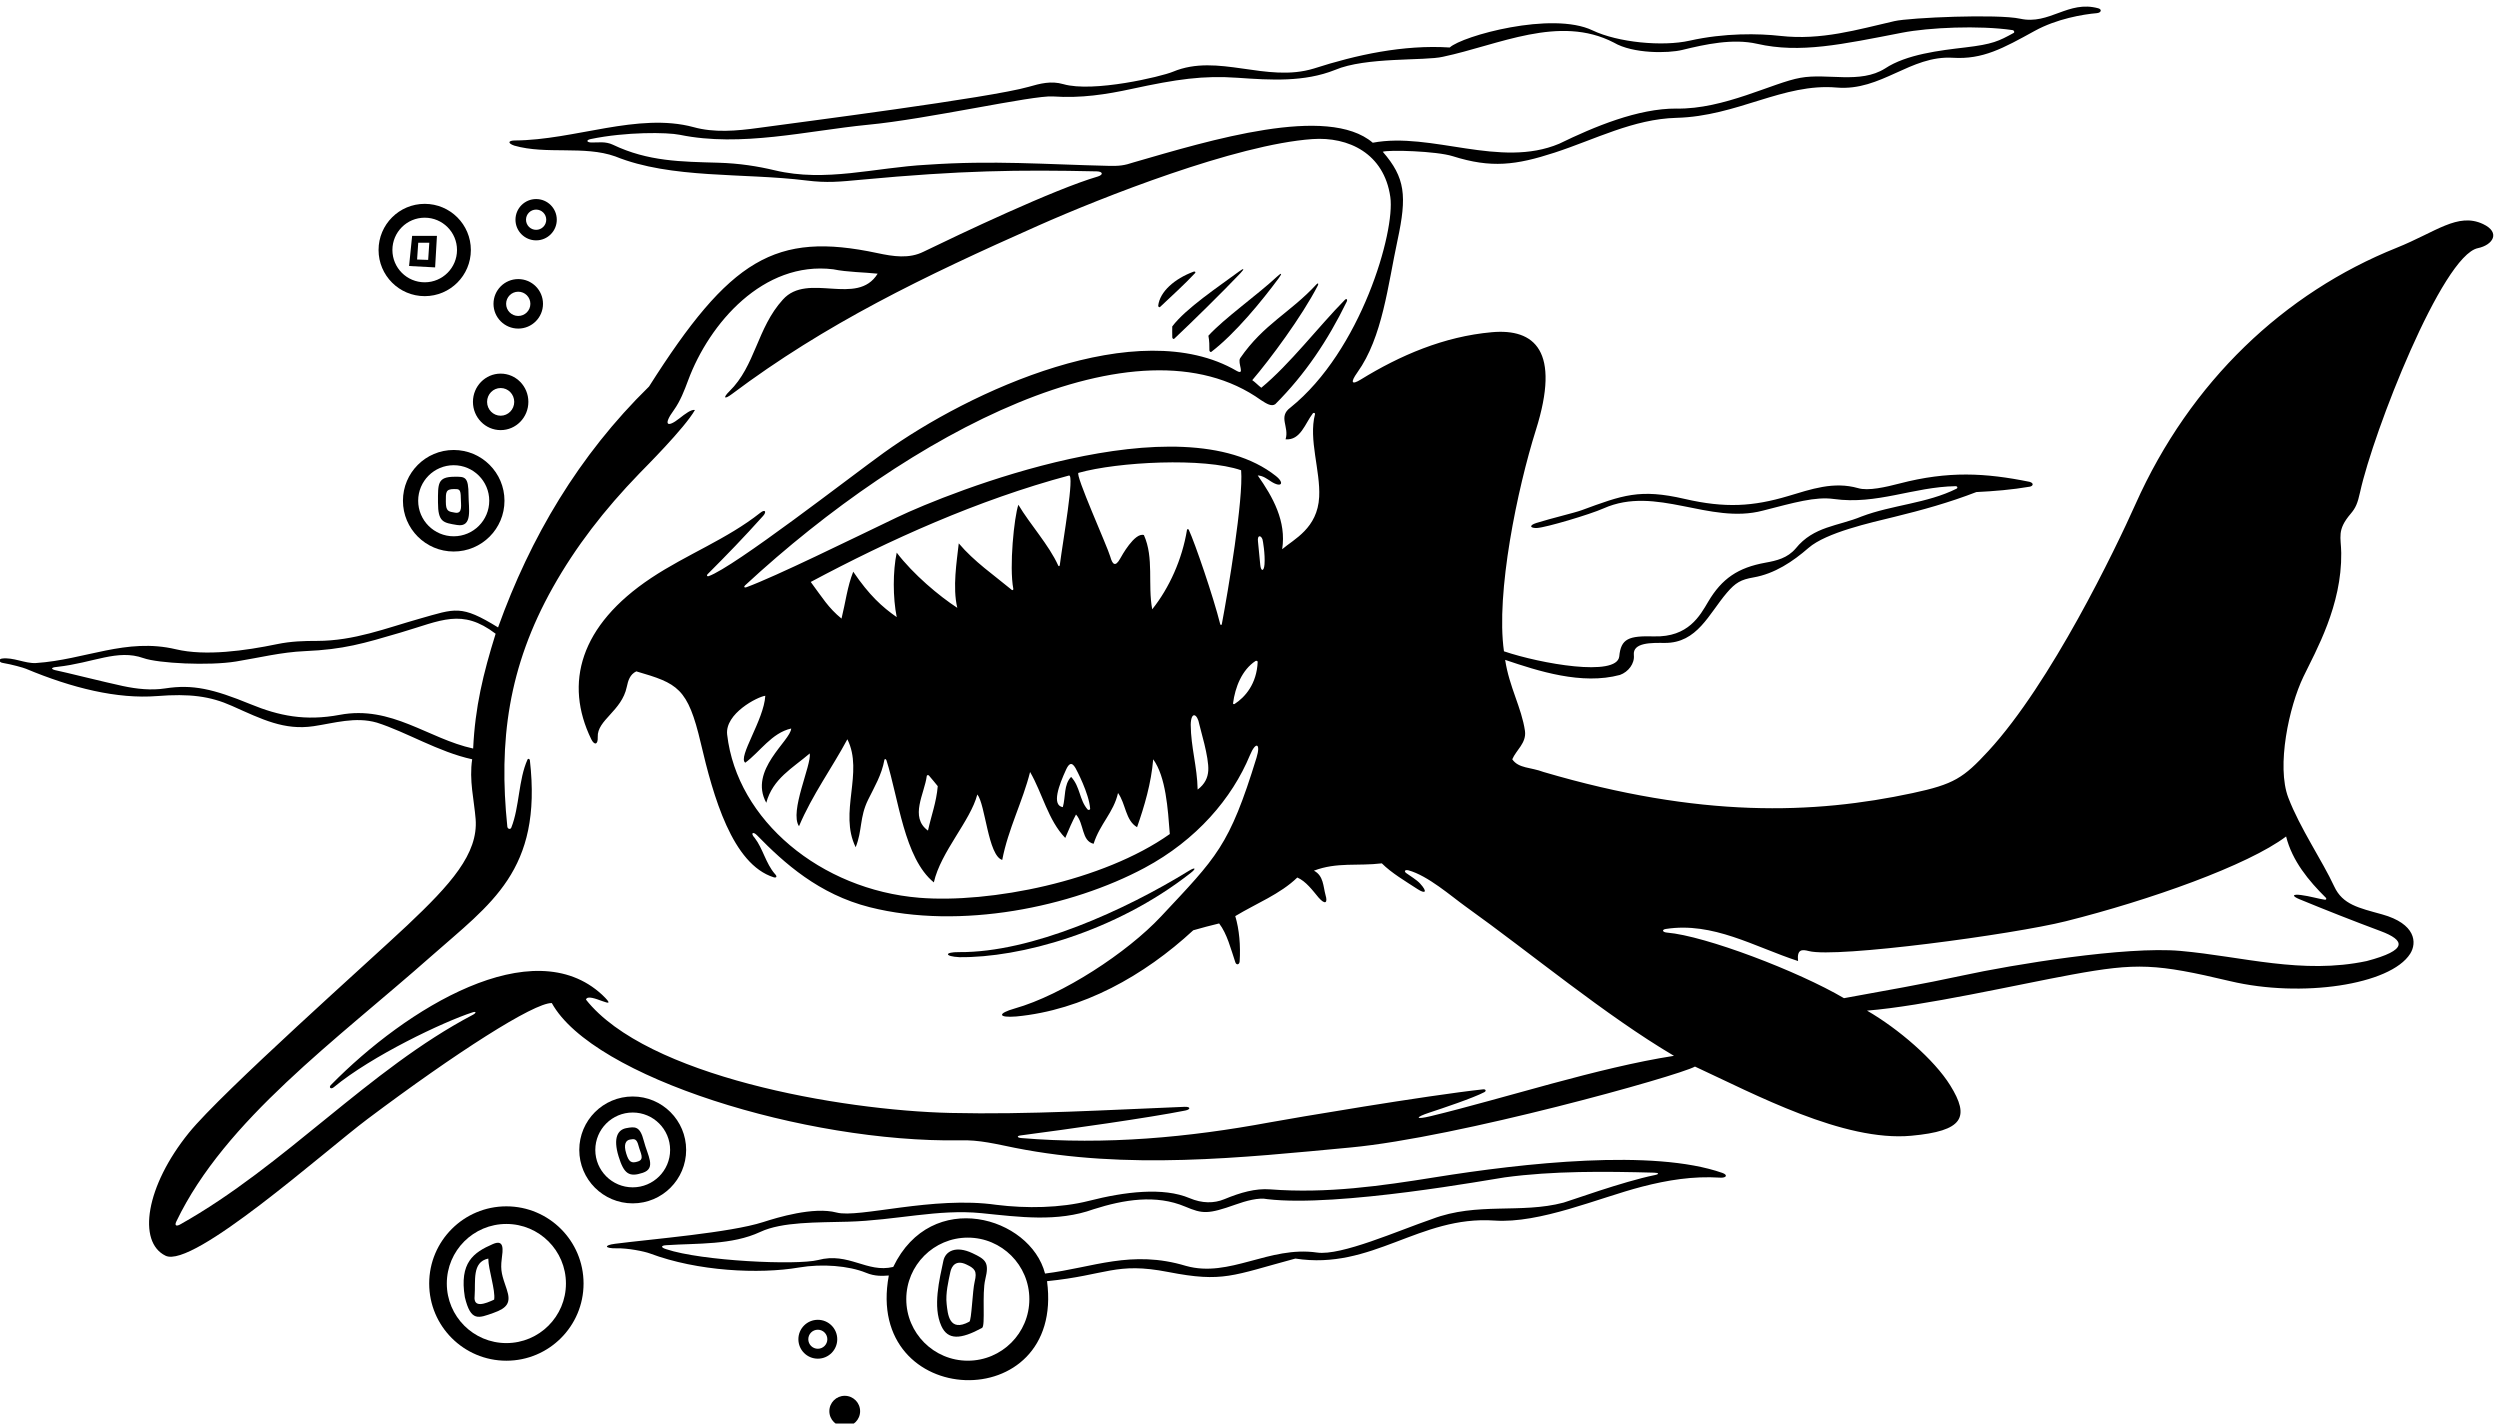 <?xml version="1.0" encoding="UTF-8" standalone="no"?>
<svg xmlns:inkscape="http://www.inkscape.org/namespaces/inkscape" xmlns:sodipodi="http://sodipodi.sourceforge.net/DTD/sodipodi-0.dtd" xmlns="http://www.w3.org/2000/svg" xmlns:svg="http://www.w3.org/2000/svg" version="1.1" id="svg1" width="696.563" height="396.629" viewBox="0 0 696.563 396.629">
  <defs id="defs1"></defs>
  <g id="g1" transform="translate(-53.762,-320.616)">
    <path id="path1" d="m 5605.79,5059.95 c -52.9,24.64 -98.41,-16.79 -180.75,-49.83 -234.74,-94.19 -432,-279.16 -547.31,-537.51 -41.3,-92.54 -177.03,-374.74 -308.06,-516.75 -52.34,-56.72 -72.08,-69.57 -159.02,-88.18 -207.19,-44.33 -443.9,-52.59 -772.84,44.27 -26.74,10.19 -52.2,7.16 -65.51,26.6 8.19,19.45 29.98,33.97 26.62,59.36 -7.17,49.13 -32.75,91.34 -41.54,148.91 69.59,-23.54 160.71,-53.04 240.54,-31.55 17.8,6.36 30.94,23.98 29.09,41.5 -2.87,27.09 37.84,25.74 64.71,25.55 68.23,-0.47 92.26,60.83 130.24,105.18 18.15,21.19 29.38,27.48 55.53,32.02 44.49,7.71 82.49,33.19 115.42,61.84 37.14,32.32 129.86,52.78 180.01,65.07 57.92,14.19 114.16,29.73 171.65,51.95 35.97,1.71 74.8,4.85 111.7,11.23 7.2,1.25 9.42,7.41 -0.14,10.16 -92.78,18.84 -170.38,23.13 -272.5,-3.48 -28.58,-7.44 -65.75,-16.06 -86.73,-9.73 -51.72,14.59 -98.29,-2.19 -146.95,-16.65 -72.77,-21.62 -131.03,-25.68 -216.7,-5.86 -94.05,21.77 -129.71,7.85 -215.84,-23.78 -14.68,-5.39 -62.82,-16.7 -94.52,-26.62 -16.53,-5.17 -13.09,-11.38 1.75,-10.51 18.48,1.09 109.64,28 138.84,40.99 110.39,49.09 221.67,-34.37 333.85,-4.65 65.67,16.81 109.73,29.77 148.65,24.36 90.2,-12.55 166.34,25.31 254.98,26.84 3.93,0.06 5.24,-3.66 1.86,-5.35 -61.5,-30.77 -134.72,-33.87 -198.75,-58.13 -49.13,-20.47 -100.25,-20.23 -137.99,-66.98 -17.29,-20.26 -40.11,-25.62 -63.23,-29.77 -57.6,-10.36 -91.42,-33.38 -119.99,-81.62 -17.38,-29.34 -41.43,-74.81 -113.51,-72.83 -53.03,1.45 -69.48,-4.45 -72.93,-42.11 -5.29,-43.29 -164.37,-15.23 -241.51,10.84 -17.42,121.9 28.29,341.3 66.85,463.58 52.31,165.87 -2.64,212.95 -92.35,204.92 -100.35,-8.97 -192.12,-48.42 -274.64,-99.22 -18.54,-11.42 -22.63,-6.97 -6.89,15.11 52.68,73.56 63.85,182.85 84.14,277.22 19.86,92.36 16.22,130.65 -31.01,184.93 11.9,4.48 112.64,1.45 146.58,-9.29 80.79,-25.55 132.71,-18.78 213.32,7.46 84.57,27.52 165.18,70.54 255.27,72.89 127.84,3.28 223.74,73.16 335.69,63.46 93.69,-7.9 154.11,67.84 243.55,62.38 62.69,-3.83 104.84,19.69 171.42,56.34 45.93,25.29 101.23,34.68 130.02,37.12 9.43,0.8 11.13,7.94 3.28,10.13 -63.31,17.58 -102.14,-35.3 -163.87,-21.76 -46.89,10.3 -230.91,2.39 -263.33,-5.04 -77.32,-17.73 -153.17,-40.66 -239.06,-30.99 -45.15,5.08 -116.61,6.5 -190.07,-9.98 -56.61,-12.7 -150.15,-3.86 -203.44,21.6 -84.84,40.52 -272.89,-11.57 -299.07,-35.88 -97.22,6.14 -195.47,-15.35 -284.51,-44.01 -99.81,-30.74 -201.02,32.73 -295.36,-6.78 -24.4,-10.21 -167.11,-44.06 -229.67,-25.99 -25.81,7.46 -48.64,1.23 -72.98,-5.73 -80.7,-23.04 -475.25,-73.49 -565.88,-86 -45.65,-6.29 -92.73,-10.37 -135.88,1.69 -116.12,31.3 -249.04,-27.3 -374.25,-27.96 -13.84,-0.07 -15.77,-5.85 -1.07,-10.82 66.96,-19.24 146.46,0.63 211.57,-22.63 117.29,-47.48 268.44,-33.99 400.33,-50.41 43.33,-5.4 69.1,-2.65 115.83,1.7 208.11,19.4 327.75,21 492.53,17.42 11.9,-0.3 14.75,-6.58 2.47,-10.67 -92.11,-26.87 -291.94,-121.98 -365.37,-157.61 -30.5,-15.25 -63.68,-10 -96.87,-2.92 -213.94,45.6 -308.7,-12.17 -478.3,-279.55 -147.38,-144.31 -248.7,-316.34 -316.25,-504.65 -77.98,47.99 -89.01,39.54 -164.5,18.25 -70.59,-19.91 -136.82,-46.41 -214.65,-46.49 -27.04,-0.03 -53.82,-0.57 -83.998,-6.82 -66.187,-13.7 -149.523,-25.5 -211.722,-10.74 -104.297,24.75 -189.977,-22 -293.301,-28.82 -22.66,-1.35 -48.047,12.75 -71.485,9.33 -6.683,-0.97 -6.566,-7.65 1.789,-9.04 19.801,-3.31 43.395,-10.03 48.848,-12.31 96.926,-40.49 191.109,-63.69 274.766,-57.16 68.129,5.31 110.812,-0.06 156.898,-20.65 63.258,-28.27 109.383,-51.59 170.965,-42.46 43.24,6.41 87.57,20.46 132.58,7.43 61.74,-19.61 128.95,-61.4 199.57,-76.76 -6.67,-43.99 4.03,-84.94 7.22,-125.12 5.76,-72.77 -52.59,-137.19 -143.1,-222.68 -74.97,-70.81 -388.5,-349.37 -457.571,-434.69 -90.465,-111.76 -108.312,-228.59 -48.976,-257.5 57.172,-27.86 332.887,218.6 423.097,286.32 184.56,138.51 348.89,243.96 386.15,242.98 86.13,-155.97 532.52,-292.73 854.58,-287.59 40.91,1.5 78.06,-8.28 115.97,-15.79 235.18,-46.61 472.79,-20.77 703.67,0.91 223.3,20.96 686.06,149.91 720.63,169.42 125.47,-58.04 311.61,-157.93 453.15,-144.92 109.31,10.05 123.09,38.63 81.62,105.45 -33.51,54.01 -108.45,118.55 -174.36,156.68 117.03,9.25 315.81,54.69 429.18,75.45 136.82,25.05 176.51,23.07 331.84,-13.77 148.83,-35.3 335.39,-7.99 376.89,57.52 14.47,22.85 11.88,62.78 -59.02,82.48 -48.44,13.46 -82.39,20.25 -100.03,58.26 -25.45,54.86 -71.91,122.38 -96.3,186.21 -25.2,65.97 1.5,190.86 31.66,253.32 26.52,54.94 80.61,149.35 79.24,259.22 -0.42,33.53 -9.59,47.74 19.76,82.19 10.5,12.32 14.56,21.83 19.81,45.73 27.69,125.98 171.92,495.2 246.62,510.69 31.33,6.5 48.57,32.84 10.66,50.63 z m -3259.57,124.13 c -109.59,-5.83 -211.79,-37.2 -318.95,-11.67 -35.62,8.48 -73.83,14.63 -118.44,15.91 -77.04,2.22 -146.84,2.34 -220.68,37.72 -16.01,7.38 -30.06,4.41 -44.81,4.64 -10.03,0.16 -12.17,5.01 -1.68,7.19 74.03,15.39 160.37,14.34 186.68,8.93 128.36,-26.42 266.94,8.5 393.89,21 124.21,11.64 346.16,62.25 387.81,59.36 58.91,-4.09 112.05,4.32 164.54,15.68 95.55,20.68 150.02,28.49 222.44,23.41 69.32,-4.87 139.36,-9.25 203.78,16.38 64.47,27.63 188.79,18.7 226.18,27.63 116.67,24.56 243.58,89.04 358.2,29.68 39.91,-23.54 113.73,-22.62 143.28,-15.35 48.13,11.8 105.93,24.41 156.95,12.81 89.95,-20.45 177.3,-1.22 303.59,23.31 56.39,10.96 161.26,15.65 231.25,5.45 3.52,-0.51 4.92,-4.6 2.42,-5.97 -31.26,-17.14 -43.59,-23.55 -101.76,-30.39 -52.56,-6.19 -123.05,-14.34 -167.72,-44.1 -52.19,-32.75 -120.76,-9.21 -177.05,-19.45 -56.55,-9.7 -160.7,-66.52 -259.96,-64.47 -80.43,0.4 -171.94,-37.87 -245.62,-73.69 -123.84,-52.2 -267.37,25.32 -390.51,2.13 -94.45,80.69 -341.56,4.84 -500.15,-40.91 -21.16,-7.06 -31.01,-8.06 -53.93,-7.53 -132.13,3.01 -240.65,11.94 -379.75,2.3 z M 1395.45,3961.07 c -94.16,20.47 -170.91,91.09 -279.4,70.62 -72.37,-13.6 -127.628,-2.08 -186.78,22.19 -78.977,32.39 -121.536,41.98 -178.934,33.17 -29.348,-4.5 -59.234,-1.3 -88.953,5.02 -36.074,7.68 -126.195,30.22 -137.57,32.31 -12.981,2.39 -15.036,6.45 0.097,7.76 76.742,8.49 126.172,37.84 180.922,18.35 30.645,-10.9 136.801,-16.4 194.039,-7.04 47.774,7.8 94.899,19.58 143.989,21.68 81.43,3.48 122.63,15.97 200.58,38.91 85.45,25.14 128.17,51.43 199.09,-2.46 -26.25,-84.34 -42.99,-153.52 -47.08,-240.51 z m 2006.14,-770.1 c -32.39,-7.86 -34.3,-2.87 -2.14,7.66 25.68,8.41 91.48,30.45 114.36,42.57 4.59,2.43 3.11,6.55 -2.66,5.92 -118.77,-12.95 -399.18,-60.34 -447.92,-69.38 -167.89,-31.12 -341.88,-47.6 -519.56,-32.67 -8.49,0.72 -10.06,4.36 -1.61,5.47 102.13,13.4 270.42,37.21 345.37,52.19 11.59,2.32 11.25,8.26 -1.54,7.76 -159.55,-6.36 -326.49,-16.62 -490.17,-12.83 -232.49,5.39 -637.35,77.36 -763.86,237.36 4.1,18.42 76.26,-30.19 33.78,10.23 -145.22,134.46 -409.79,-27.55 -568.35,-189.18 -4.72,-4.81 -0.02,-9.62 6.09,-4.58 79.85,66 229.8,137.13 290.45,156.81 9.32,3.03 7.75,-1.47 1.16,-4.94 -219.05,-115.24 -393.64,-316.18 -613.427,-439.33 -6.45,-3.61 -12.739,-3.75 -7.825,6.49 102.02,212.54 334.982,379.61 533.162,554.86 125.42,110.9 233.87,179.61 207.37,411.21 -0.35,3.05 -3.76,4.04 -4.95,1.41 -19.04,-42.17 -16.71,-99.04 -33.9,-142.49 -1.85,-4.69 -7.85,-3.09 -8.38,2.03 -18.41,178.42 1.71,334.43 95.43,501.18 47.87,85.17 107.46,162.41 181.23,238.67 10.53,10.89 94.9,95.06 116.39,132.93 -7.25,1.9 -20.62,-8.14 -32.52,-17.56 -25.45,-20.16 -34.89,-14.33 -11.49,17.56 13.32,18.74 21.65,40.35 29.8,62.28 44.25,119.13 157.39,250.33 303.84,232.47 29.68,-6.14 65.5,-6.14 93.14,-9.21 -42.99,-69.6 -146.36,4.09 -198.55,-54.25 -54.38,-59.73 -57.36,-138.68 -112.07,-192.14 -13.47,-13.16 -11.4,-18.28 5.12,-5.9 196.46,147.35 400.19,245.76 642.27,353.16 132.99,59.01 413.97,169.9 574.02,181.12 75.57,5.29 150.15,-29.98 163.18,-121.19 10.44,-73.05 -61.56,-322.51 -209.17,-441.23 -26.61,-19.44 -2.04,-39.91 -10.23,-66.52 31.3,-2.76 40.87,33.3 57,54.16 1.81,2.34 5.39,1.1 4.56,-2.04 -13.67,-52.19 11.61,-118.05 8.83,-172.73 -3.35,-66 -52.92,-88.55 -77.55,-109.67 9.21,58.34 -19.45,109.51 -51.18,154.55 11.26,-0.52 19.45,-7.17 27.76,-12.54 21.9,-14.16 29.25,-3.64 10.19,11.46 -200.84,159.01 -685.48,-34.88 -793.46,-86.58 -97.61,-46.74 -253.41,-123.52 -315.44,-146.43 -4.9,-1.81 -6.18,1.18 -2.84,3.97 342.49,317.1 821.83,573.43 1080.96,387.72 11.52,-7.46 21.91,-13.85 29.68,-8.19 62.7,62.71 109.94,133.59 149.44,214.37 2.41,4.93 -0.19,7.7 -3.85,4 -55.36,-56.2 -115.42,-135.09 -174.95,-184.05 -6.39,4.79 -12.83,11.82 -18.97,15.91 37.26,43.53 103.74,133.02 137.23,198.01 2.25,4.37 0.43,6.08 -2.5,2.92 -55.39,-60.02 -110.51,-83.02 -160.09,-154.95 -6.04,-9.92 11.26,-36.84 -7.16,-26.61 -206.84,120.65 -559.35,-42.01 -739.19,-171.33 -71.13,-51.15 -313.45,-239.76 -367.18,-258.66 -3.05,-1.07 -4.65,1.61 -2.42,3.84 42.71,42.8 74.75,75.85 116.67,122.46 7.58,8.43 4.48,14.75 -5.88,6.54 -70.09,-55.48 -154,-87.01 -228.56,-136.57 -149.75,-99.54 -182.57,-220.92 -125.67,-337.81 6.3,-12.95 14.36,-12.28 13.61,4.63 -1.58,35.46 50.29,54.35 60.8,104.85 2.84,13.59 6.75,26.27 20.01,32.63 86.59,-25.34 107.79,-33.94 135.08,-150.37 26.13,-111.53 65.96,-253.96 153,-281.13 4.4,-1.37 8.48,0.84 2.11,7.29 -18.88,21.68 -25.17,53.26 -42.12,75.23 -9.61,10.23 -3.65,14.23 4.67,5.69 57.19,-58.63 129.82,-123.84 236.21,-150.78 190.13,-48.13 422.73,0.48 575.7,82.34 109.11,58.4 183.45,145.82 220.79,236.07 12.44,30.05 23.03,24.62 13.87,-5.11 -57.28,-186.14 -83.3,-207.86 -200.07,-332.68 -71.13,-76.03 -206.62,-164.52 -306.38,-192.77 -36.42,-10.32 -35.83,-19.92 3.07,-16.78 138.92,13.17 267.77,85.34 370.79,180.58 18.95,5.3 35.44,9.97 54.24,14.33 16.6,-21.58 24.45,-53.26 33.92,-81.38 2.21,-6.56 8.59,-5.15 9.05,1.85 2.12,32.92 -0.75,67.03 -9.19,94.88 44,26.61 94.15,46.06 129.97,80.85 18.11,-7.76 32.27,-27.29 44.65,-42.08 13.47,-15.3 19.59,-11.72 14.49,5.33 -5.02,17.98 -3.86,40.43 -24.34,51.08 48.1,18.42 92.11,9.21 142.26,15.35 20.37,-20.38 49.95,-37.68 74.79,-53.92 16.48,-10.76 21.7,-6.26 5.37,11.65 -7.24,7.94 -21.04,15.96 -29.07,21.88 -5,3.7 -2.96,7.51 4.63,5.79 40.91,-11.19 89.37,-54.03 119.73,-75.77 138.04,-98.81 292.49,-227.76 436.57,-312.87 -158.46,-24.5 -354.46,-88.72 -509.48,-126.35 z m -348.34,1155.78 c -1.18,-15.14 -7.47,-15.25 -8.88,-0.82 -1.58,16.22 -3.4,34.64 -4.75,48.7 -1.83,14.45 6.19,13.43 9.36,4.85 0.84,-2.28 5.92,-31.52 4.27,-52.73 z m -158.5,72.38 c -1.29,2.76 -3.61,1.7 -3.92,-0.22 -10.01,-61.45 -37.08,-121.5 -72.8,-166.16 -9.72,52.38 4.1,107.46 -17.4,155.56 -19.44,6.14 -47.25,-44.86 -49.54,-49 -10.67,-19.25 -16.51,-12.01 -20.89,3.67 -5.8,20.75 -74.74,173.36 -66.56,175.66 82.61,23.23 263.06,32.49 340.66,5.41 5.04,-60.56 -27.41,-253.72 -40.39,-322.01 -0.56,-2.96 -2.81,-2.89 -3.53,-0.02 -14.16,56.72 -52.82,169.62 -65.63,197.11 z m 40.71,-504.24 c -0.92,-14.57 -6.87,-28.26 -22.25,-39.79 -0.95,48.29 -14.16,88.69 -14.51,135.79 0.6,29.74 14.19,22.84 18.01,0.83 1.46,-8.47 20.52,-68.74 18.75,-96.83 z m -969.96,16.5 c 30.71,22.52 55.27,62.43 96.21,71.64 -1.03,-25.58 -89.74,-87.28 -52.2,-155.57 13.63,50.7 55.27,72.67 91.09,103.38 4.09,-23.54 -43.07,-122.25 -22.52,-152.5 27.63,65.5 69.6,122.82 101.32,182.18 34.8,-69.6 -18.42,-153.52 17.4,-226.19 14.2,35.49 7.85,62.51 26.07,99.53 13.11,26.66 28.45,51.98 34.09,83.41 0.49,2.77 3.38,2.21 4.41,-1.03 25.33,-79.63 36.95,-204.85 99.18,-255.59 14.4,63.99 76.76,128.95 91.09,184.22 16.86,-20.28 22.46,-128.23 52.2,-137.14 12.27,64.47 42.98,122.81 58.33,184.22 25.59,-44.01 37.87,-101.33 73.69,-138.17 7.16,17.4 15.35,35.82 22.52,49.12 17.39,-19.44 11.25,-55.26 36.84,-61.4 13.3,41.96 41.96,65.5 51.17,106.44 16.38,-22.52 15.35,-57.32 39.91,-71.64 15.36,44 29.68,92.11 33.78,142.25 26.6,-36.84 30.7,-103.37 34.8,-156.59 -140.23,-99.25 -377.54,-145.48 -524.71,-133.51 -206.21,16.77 -381.92,162.17 -402.61,341.79 -5.07,44.05 63.78,79.42 79.9,81.36 -2.7,-50.31 -58.33,-128.95 -41.96,-140.21 z m 658.86,413.73 c -0.29,-2.23 -2.34,-2.68 -3.18,-0.83 -19.46,43.17 -59.04,86.26 -83.57,127.48 -8.75,-25.56 -19.49,-129.58 -10.56,-176.2 0.41,-2.11 -1.67,-3.45 -3.18,-2.19 -37.67,31.2 -78.66,59.16 -111.12,97.53 -4.1,-37.86 -13.31,-92.11 -3.07,-135.09 -37.87,24.56 -92.26,70.15 -126.91,115.65 -8.19,-38.89 -8.19,-94.16 0,-135.09 -30.7,21.49 -57.34,45.57 -91.09,95.17 -12.28,-30.7 -16.37,-65.5 -24.56,-98.25 -27.63,22.52 -40.03,43.85 -64.48,76.76 164.37,87.82 350.18,171.88 541.02,222.98 11.99,2.4 -12.46,-135.16 -19.3,-187.92 z m 32.91,-424.85 c 1.8,-3.09 28.55,-53.48 30.74,-85.25 0.17,-2.45 -3.69,-3.52 -5.29,-1.68 -17.6,20.18 -15.29,47.52 -34.58,68.37 -15.73,-16.35 -11.26,-41.96 -17.4,-63.45 -23.97,3.99 -8.05,46.28 6.77,78.51 5.44,11.82 11.37,17.94 19.76,3.5 z m -288.53,-38.01 c -3.07,-34.8 -13.31,-60.38 -20.47,-93.13 -39.14,28.38 -7.18,77.33 -2.51,114.67 0.22,1.72 3.15,2.22 4.44,0.78 6.96,-7.79 12.9,-15.69 18.54,-22.32 z m 665.77,262.28 c 1.49,0.98 4.53,-0.24 4.47,-1.74 -1.94,-46.4 -26.39,-74.21 -48.54,-88.46 -1.19,-0.77 -3.27,0.16 -3.12,1.34 4.44,34.07 18.57,70.07 47.19,88.86 z m 2158.93,-367.69 c 12.77,-51.09 47.24,-92.76 83.48,-128.6 1.51,-1.49 0.47,-4.26 -1.91,-3.94 -13.05,1.76 -32.46,7.67 -50.44,9.9 -18.19,2.27 -19.48,-2.08 -3.22,-8.79 54.22,-22.36 112.99,-45.54 169.7,-66.65 52.05,-19.37 58.22,-39.94 -28.75,-62.9 -135.51,-28.69 -259.85,9.67 -390.42,21.26 -114.22,10.14 -350.55,-28.58 -456.66,-51.64 -81.14,-17.63 -162.93,-31.86 -248,-47.4 -96.06,56.51 -290.51,130.61 -370.68,137.38 -9.99,0.85 -11.41,6.25 -2.54,7.62 98.96,15.3 184.98,-37.16 277.02,-67.22 -2.69,25.24 8.44,24.56 22.72,20.87 57.82,-14.94 428.28,34.93 538.27,62.55 175.53,44.06 380.88,116.9 461.43,177.56" style="fill:#000000;fill-opacity:1;fill-rule:nonzero;stroke:none" transform="matrix(0.133,0,0,-0.133,0,1056)"></path>
    <path id="path2" d="m 2859.99,4845.32 c -0.27,-8.52 0.05,-15.54 0.08,-22.87 0.01,-2.23 2.6,-4.29 3.97,-2.99 40.22,37.92 99.33,96 138.21,136.83 9.94,10.43 8.67,12.36 -3.22,3.5 -40.79,-30.4 -110.51,-76.43 -139.04,-114.47" style="fill:#000000;fill-opacity:1;fill-rule:nonzero;stroke:none" transform="matrix(0.133,0,0,-0.133,0,1056)"></path>
    <path id="path3" d="m 2834.31,4885.97 c 21.68,20.55 52.72,48.67 73.57,71.16 1.86,2.01 -0.38,4 -3.18,2.96 -40.06,-14.87 -70.7,-41.97 -74.1,-71.17 -0.26,-2.24 2.34,-4.25 3.71,-2.95" style="fill:#000000;fill-opacity:1;fill-rule:nonzero;stroke:none" transform="matrix(0.133,0,0,-0.133,0,1056)"></path>
    <path id="path4" d="m 2935.73,4825.88 c 2.09,-10.81 2.12,-20.59 2.07,-30.62 -0.01,-2.06 2.59,-4.28 3.91,-3.27 50.36,38.53 106.56,107.34 141.52,154.69 7.73,10.48 5.87,11.96 -3.46,3.27 -41.73,-38.88 -111.42,-88.11 -144.04,-124.07" style="fill:#000000;fill-opacity:1;fill-rule:nonzero;stroke:none" transform="matrix(0.133,0,0,-0.133,0,1056)"></path>
    <path id="path5" d="m 2894.75,3704.84 c -133.34,-82.13 -329.13,-171.53 -481.41,-170.24 -31.05,0.27 -31.19,-9.04 0.79,-10.6 125.08,-1.52 326,51.79 485.02,176.86 11.76,9.24 9.27,12.41 -4.4,3.98" style="fill:#000000;fill-opacity:1;fill-rule:nonzero;stroke:none" transform="matrix(0.133,0,0,-0.133,0,1056)"></path>
    <path id="path6" d="m 4012.4,3072.07 c -144.53,50.66 -415.91,20.72 -601.93,-9.17 -113.47,-18.24 -226.33,-34.42 -345.45,-25.31 -30.66,2.35 -61.9,-6.55 -95.96,-20.63 -21.78,-9 -46.62,-8.85 -72.59,2.15 -55.32,23.46 -135.9,13.58 -211.2,-5.63 -59.12,-15.09 -130.88,-16.16 -193.72,-8.3 -132.59,19.06 -288.4,-28.41 -334.68,-16.16 -48.42,12.82 -124.83,-10.64 -153.95,-20.01 -69.3,-22.28 -232.2,-35.46 -310.1,-45.42 -24.93,-3.19 -21.28,-9.88 2.28,-9.52 23.85,0.73 58.82,-6.32 71.06,-10.91 99.18,-37.22 228.18,-43.6 312.03,-29.27 48.25,8.25 104,3.71 140.1,-10.97 19.45,-8.19 35.93,-6.59 47.92,-5.79 -52.77,-282.25 369.4,-298.24 331.48,-11.89 125.87,12.69 143.67,40.69 253.99,19.21 115.44,-22.49 134.14,-7.32 266.22,28.15 161.19,-24.95 259.42,90.43 416.96,79.65 95.93,-6.57 217.26,47.16 309.52,71.02 52.84,13.67 106.67,22.51 163.29,18.86 13.35,-0.86 16.9,5.67 4.73,9.94 z M 2431.72,2678.65 c -71.19,0 -128.9,57.71 -128.9,128.9 0,71.2 57.71,128.91 128.9,128.91 71.19,0 128.91,-57.71 128.91,-128.91 0,-71.19 -57.72,-128.9 -128.91,-128.9 z m 1439.04,388.82 c -67.29,-13.74 -179.31,-54.54 -190.92,-57.63 -89.66,-23.89 -180.71,1.61 -275.38,-34.34 -71.53,-24.53 -190.64,-77.57 -241.24,-70.29 -100.61,14.49 -183,-53.68 -274.57,-27.96 -114.49,34.52 -194.98,-3.67 -295.15,-16.07 -30.78,119.35 -238.15,180.01 -318.02,13.88 -55.27,-13.31 -93.22,31.64 -157.48,14.47 -45.11,-11.28 -243.72,-2.2 -317.97,22.66 -11.15,3.31 -12.7,7.82 0.7,8.45 64.6,4.33 136.43,-0.15 196.35,27.84 45.81,21.39 118.97,19.54 183.55,21.34 100.81,2.82 188.86,27.04 279.9,17.87 78.39,-7.89 158.96,-19.19 234.69,8.27 63.48,20.2 130.57,31.36 191.94,5.45 36.49,-15.41 47.54,-16.28 105.85,4.44 20.81,7.39 47.97,15.19 66.37,11.19 147.91,-17.59 471.6,42.18 497.31,45.66 100.89,13.66 209.26,12.65 312.65,9.84 9.86,-0.27 12.07,-2.9 1.42,-5.07" style="fill:#000000;fill-opacity:1;fill-rule:nonzero;stroke:none" transform="matrix(0.133,0,0,-0.133,0,1056)"></path>
    <path id="path7" d="m 1489.92,4840.84 c 28.63,0 51.85,23.22 51.85,51.86 0,28.63 -23.22,51.85 -51.85,51.85 -28.64,0 -51.85,-23.22 -51.85,-51.85 0,-28.64 23.21,-51.86 51.85,-51.86 z m 0,77.26 c 14.03,0 25.4,-11.37 25.4,-25.4 0,-14.04 -11.37,-25.41 -25.4,-25.41 -14.03,0 -25.41,11.37 -25.41,25.41 0,14.03 11.38,25.4 25.41,25.4" style="fill:#000000;fill-opacity:1;fill-rule:nonzero;stroke:none" transform="matrix(0.133,0,0,-0.133,0,1056)"></path>
    <path id="path8" d="m 1293.95,4908.8 c 53.39,0 96.68,43.29 96.68,96.68 0,53.4 -43.29,96.68 -96.68,96.68 -53.4,0 -96.68,-43.28 -96.68,-96.68 0,-53.39 43.28,-96.68 96.68,-96.68 z m 0,164.36 c 37.37,0 67.67,-30.3 67.67,-67.68 0,-37.37 -30.3,-67.68 -67.67,-67.68 -37.38,0 -67.68,30.31 -67.68,67.68 0,37.38 30.3,67.68 67.68,67.68" style="fill:#000000;fill-opacity:1;fill-rule:nonzero;stroke:none" transform="matrix(0.133,0,0,-0.133,0,1056)"></path>
    <path id="path9" d="m 1453.06,4628.15 c 32.06,0 58.05,26.49 58.05,59.17 0,32.68 -25.99,59.17 -58.05,59.17 -32.06,0 -58.05,-26.49 -58.05,-59.17 0,-32.68 25.99,-59.17 58.05,-59.17 z m 0,88.17 c 15.71,0 28.44,-12.98 28.44,-29 0,-16.01 -12.73,-28.99 -28.44,-28.99 -15.71,0 -28.44,12.98 -28.44,28.99 0,16.02 12.73,29 28.44,29" style="fill:#000000;fill-opacity:1;fill-rule:nonzero;stroke:none" transform="matrix(0.133,0,0,-0.133,0,1056)"></path>
    <path id="path10" d="m 1527.38,5025.66 c 23.89,0 43.26,19.37 43.26,43.27 0,23.89 -19.37,43.26 -43.26,43.26 -23.9,0 -43.27,-19.37 -43.27,-43.26 0,-23.9 19.37,-43.27 43.27,-43.27 z m 0,64.47 c 11.7,0 21.19,-9.5 21.19,-21.2 0,-11.72 -9.49,-21.21 -21.19,-21.21 -11.72,0 -21.21,9.49 -21.21,21.21 0,11.7 9.49,21.2 21.21,21.2" style="fill:#000000;fill-opacity:1;fill-rule:nonzero;stroke:none" transform="matrix(0.133,0,0,-0.133,0,1056)"></path>
    <path id="path11" d="m 1319.58,5035.1 h -51.97 l -6.4,-63.17 54.56,-2.9 z m -18.39,-50.37 -23.19,0.8 2.4,35.18 h 23.19 l -2.4,-35.98" style="fill:#000000;fill-opacity:1;fill-rule:nonzero;stroke:none" transform="matrix(0.133,0,0,-0.133,0,1056)"></path>
    <path id="path12" d="m 1354.71,4586.52 c -58.73,0 -106.35,-47.62 -106.35,-106.35 0,-58.74 47.62,-106.35 106.35,-106.35 58.74,0 106.35,47.61 106.35,106.35 0,58.73 -47.61,106.35 -106.35,106.35 z m 0,-180.8 c -41.11,0 -74.44,33.34 -74.44,74.45 0,41.11 33.33,74.44 74.44,74.44 41.12,0 74.45,-33.33 74.45,-74.44 0,-41.11 -33.33,-74.45 -74.45,-74.45" style="fill:#000000;fill-opacity:1;fill-rule:nonzero;stroke:none" transform="matrix(0.133,0,0,-0.133,0,1056)"></path>
    <path id="path13" d="m 1465.04,3002.02 c -89.3,0 -161.7,-72.4 -161.7,-161.7 0,-89.3 72.4,-161.7 161.7,-161.7 89.3,0 161.69,72.4 161.69,161.7 0,89.3 -72.39,161.7 -161.69,161.7 z m 0,-286.49 c -68.92,0 -124.79,55.87 -124.79,124.79 0,68.92 55.87,124.79 124.79,124.79 68.92,0 124.79,-55.87 124.79,-124.79 0,-68.92 -55.87,-124.79 -124.79,-124.79" style="fill:#000000;fill-opacity:1;fill-rule:nonzero;stroke:none" transform="matrix(0.133,0,0,-0.133,0,1056)"></path>
    <path id="path14" d="m 1455.38,2892.21 c 2.28,17.94 6.08,41.52 -18.47,30.85 -40.85,-17.74 -70.62,-38.82 -58.86,-111.31 12.51,-52.15 28.66,-43.96 59.83,-33.02 29.25,10.28 37.31,21.65 28.03,49.11 -9.82,29.02 -13.8,38.73 -10.53,64.37 z m -15.93,-85.58 c -18.64,-8.78 -43.78,-18.43 -40.93,7.16 2.43,31.35 -6.14,71.64 28.66,78.81 0,-22.68 15.35,-66.53 12.27,-85.97" style="fill:#000000;fill-opacity:1;fill-rule:nonzero;stroke:none" transform="matrix(0.133,0,0,-0.133,0,1056)"></path>
    <path id="path15" d="m 1356.32,4530.45 c -35.83,-0.21 -34.56,-14.32 -34.56,-53.57 0,-41.77 10.89,-42.73 40.11,-47.54 33.23,-5.46 23.92,35.23 23.92,62.1 -0.01,39.92 -7.58,39.13 -29.47,39.01 z m 1.55,-75.32 c -14.32,2.35 -19.66,2.82 -19.66,23.29 0,19.23 -0.62,26.14 16.94,26.24 10.73,0.07 14.43,0.45 14.44,-19.11 0,-13.16 4.56,-33.1 -11.72,-30.42" style="fill:#000000;fill-opacity:1;fill-rule:nonzero;stroke:none" transform="matrix(0.133,0,0,-0.133,0,1056)"></path>
    <path id="path16" d="m 1841.65,3120.19 c 0,61.82 -50.12,111.95 -111.94,111.95 -61.83,0 -111.95,-50.13 -111.95,-111.95 0,-61.82 50.12,-111.94 111.95,-111.94 61.82,0 111.94,50.12 111.94,111.94 z m -190.31,0 c 0,43.28 35.09,78.36 78.37,78.36 43.27,0 78.36,-35.08 78.36,-78.36 0,-43.28 -35.09,-78.36 -78.36,-78.36 -43.28,0 -78.37,35.08 -78.37,78.36" style="fill:#000000;fill-opacity:1;fill-rule:nonzero;stroke:none" transform="matrix(0.133,0,0,-0.133,0,1056)"></path>
    <path id="path17" d="m 1750.83,3072.27 c 28.78,9.59 10.06,35.92 2.06,67.11 -7.99,31.17 -18.45,29.8 -36.73,26.44 -17.51,-3.22 -28.03,-20.05 -16.03,-59.23 11.21,-36.64 21.91,-43.91 50.7,-34.32 z m -34.77,40.63 c -5.88,19.2 -0.72,27.44 7.86,29.02 8.95,1.65 14.08,2.32 17.99,-12.96 3.92,-15.28 13.1,-28.18 -1.01,-32.88 -14.1,-4.7 -19.35,-1.13 -24.84,16.82" style="fill:#000000;fill-opacity:1;fill-rule:nonzero;stroke:none" transform="matrix(0.133,0,0,-0.133,0,1056)"></path>
    <path id="path18" d="m 2158.2,2723.6 c 0,22.49 -18.22,40.71 -40.7,40.71 -22.49,0 -40.71,-18.22 -40.71,-40.71 0,-22.48 18.22,-40.71 40.71,-40.71 22.48,0 40.7,18.23 40.7,40.71 z m -40.7,-19.94 c -11.02,0 -19.95,8.93 -19.95,19.94 0,11.02 8.93,19.95 19.95,19.95 11.01,0 19.94,-8.93 19.94,-19.95 0,-11.01 -8.93,-19.94 -19.94,-19.94" style="fill:#000000;fill-opacity:1;fill-rule:nonzero;stroke:none" transform="matrix(0.133,0,0,-0.133,0,1056)"></path>
    <path id="path19" d="m 2173.86,2605.11 c -17.79,0 -32.22,-14.43 -32.22,-32.23 0,-17.79 14.43,-32.22 32.22,-32.22 17.8,0 32.23,14.43 32.23,32.22 0,17.8 -14.43,32.23 -32.23,32.23" style="fill:#000000;fill-opacity:1;fill-rule:nonzero;stroke:none" transform="matrix(0.133,0,0,-0.133,0,1056)"></path>
    <path id="path20" d="m 2441.19,2903.99 c -34.63,16.24 -56.4,4.18 -60.66,-16.05 -8.17,-38.8 -22.59,-96.21 -4.28,-136.49 13.63,-30.02 40.3,-28.52 85.28,-4.15 7.51,4.06 -0.55,71.63 6.83,101.87 8.55,35.1 1.48,41.38 -27.17,54.82 z m 4.92,-59.65 c -4.64,-19.05 -6.46,-81.4 -11.19,-83.96 -42.68,-23.11 -45.21,16.54 -47.53,36.82 -2.56,22.43 3.73,48.18 7.69,66.98 2.68,12.74 11.63,26.37 33.44,16.14 18.05,-8.47 22.98,-13.87 17.59,-35.98" style="fill:#000000;fill-opacity:1;fill-rule:nonzero;stroke:none" transform="matrix(0.133,0,0,-0.133,0,1056)"></path>
  </g>
</svg>
